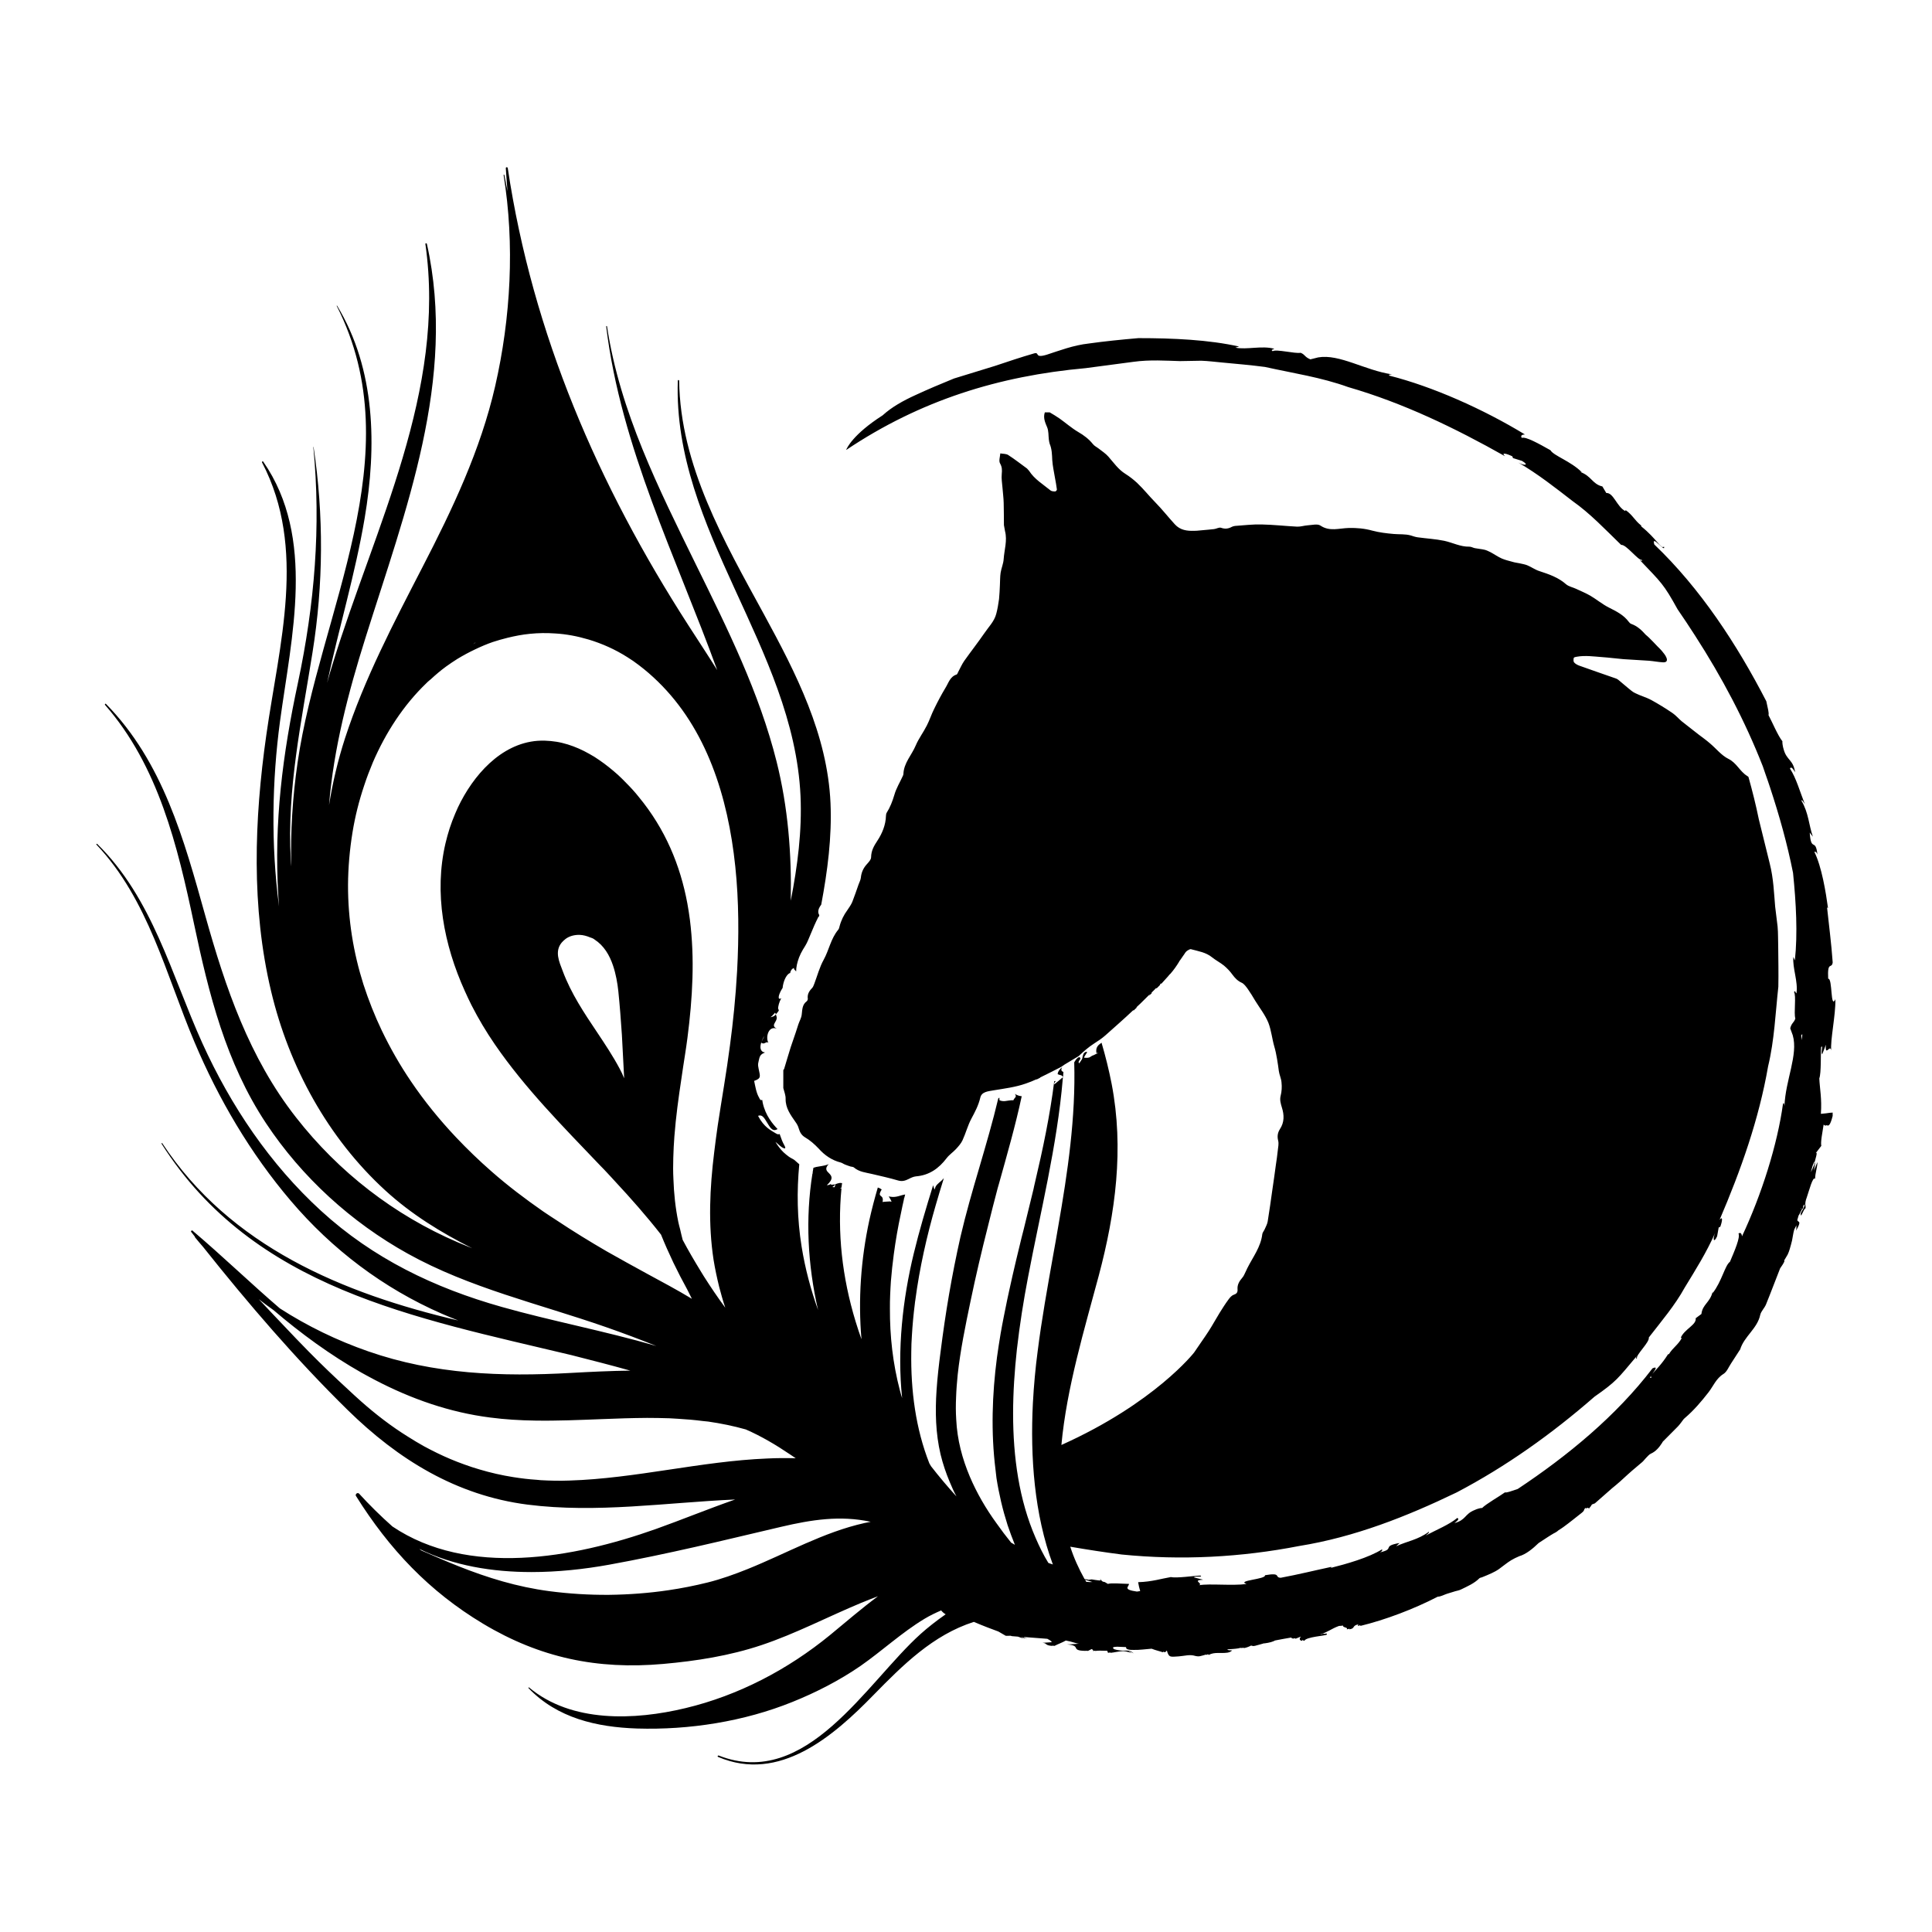 <svg xmlns="http://www.w3.org/2000/svg" version="1.1" xmlns:xlink="http://www.w3.org/1999/xlink" xmlns:svgjs="http://svgjs.com/svgjs" width="720" height="720"><svg version="1.1" id="SvgjsSvg1000" xmlns="http://www.w3.org/2000/svg" xmlns:xlink="http://www.w3.org/1999/xlink" x="0px" y="0px" viewBox="0 0 720 720" style="enable-background:new 0 0 720 720;" xml:space="preserve">
<g>
	<path d="M682.18,414.67c-1.14,0.18-2.27,0.32-3.45,0.41h-0.14c0.41-5.55-0.41-9.32-0.59-13.18c0.77-2.09,0.46-9.27,0.68-11.68
		c0.95-1.05-0.23,2.05,0.41,2.68l1.36-3.55c-0.32,4.86,1.59-0.5,2,2.18c-0.41-3.95,1.68-13.18,1.54-19.14
		c-1.91,4.05-1-7.95-2.68-7.64c-0.36-6.86,1.32-3.45,1.68-6.09c-0.5-7.18-1.41-13.91-2.09-20.41c0,0,0.23-0.14,0.36,0.23
		c-0.82-5.95-2.36-15.55-5.14-21.09c0.41,0.23,0.64-0.36,1.18,1.09c-0.68-6.45-2.36-0.73-2.87-8.18l1.18,1.5
		c-1.55-4.36-1.55-8.86-4.32-13.5c0.36-0.32,0.86,0.73,1.32,1.36c-1.77-4.45-3.23-9.73-5.54-13.23c0.32-0.77,0.95-0.32,1.91,1.36
		c-0.73-4.82-3.14-4.36-4.27-8.55c-0.32-0.95-0.55-2.64-0.46-2.95v-0.05c-1.59-1.86-4.05-7.68-5.18-9.73
		c0.23-0.77-0.23-2.45-0.82-5.18c-10.96-21.23-24.55-42-41.73-58.41c-1.32-4.18,4.36,3.5,3.59,0.77c-1,1.18-2.73-2.95-8.45-7.5
		l-0.05-0.36c-2.45-1.91-3.05-3.77-5.77-5.73l-0.18,0.36c-3.18-1.73-4.36-6.91-7.04-6.73l-1.46-2.45c-3.77-0.86-4-3.86-8.27-5.41
		l0.59,0.09c-4.18-4.14-10.45-6.09-11.68-8.18c-4.27-2.41-9.23-5.18-10.68-4.59c-0.64-0.95,0.32-1.27,1.18-1.27
		c-15.68-9.55-34.59-17.91-50.46-21.91c-0.64-0.55,0.36-0.41,0.91-0.5c-10.14-1.5-19.55-7.68-27.5-6.32l-2.91,0.73
		c-2.23-0.91-1.86-1.73-3.64-2.45c-2.09,0.41-9.09-1.45-10.41-0.59c-1-0.68,0.5-0.59,0.55-0.91c-4.55-1.27-10.18,0.45-14.46-0.41
		l1.41-0.41c-11.32-2.55-24.68-3.14-37.55-3.14c-6.36,0.55-12.64,1.18-18.45,2c-5.82,0.64-11.05,2.68-15.59,4.14
		c-4.95,1.55-2.59-1.09-4.82-0.45c-4.73,1.36-9.64,3-14.64,4.68c-5,1.55-10.14,3.14-15.23,4.68c-4.91,2-9.77,4.05-14.36,6.18
		c-4.59,2.09-8.82,4.45-12.23,7.55c-11.14,7.14-13.36,12.27-13.59,12.91c27.68-18.55,56.96-27.59,89.23-30.5
		c5.41-0.73,11.68-1.55,17.82-2.36c6.18-0.86,12.32-0.41,17.36-0.27l7.95-0.14c2.64,0.09,5.27,0.45,7.91,0.68
		c5.27,0.5,10.59,0.95,15.82,1.64c10.41,2.32,20.95,3.86,31,7.5c20.46,5.91,39.77,15.23,58.46,25.77c-1.68-1.59,0.73-0.95,2.73,0.05
		l0.23,0.64l3.36,1.05c2.82,1.64,0.95,1.91-1.41,0.59c7.46,4.36,13.82,9.41,20.23,14.36c6.64,4.68,12.14,10.55,18.14,16.36
		c1.86-0.27,6.41,5.95,7.68,5.55c0.32,0.77-0.23,0.27-0.73,0.09c8.05,8.45,8.86,8.91,14.05,18.32c2.27,3.27,4.41,6.55,6.55,9.86
		c10.05,15.59,18.59,31.73,25.23,48.68c0.36,1.05,0.73,2.14,1.09,3.18c0.55,1.55,1.09,3.09,1.59,4.64
		c3.45,10.45,6.45,21.09,8.59,31.91c1.14,11.14,1.77,22.59,0.68,32.64l-0.55-1.32c-0.41,4.09,1.82,9.18,1.14,13.55
		c-0.36,0-0.41-1.41-0.91-0.41c0.91,1.14-0.14,7.86,0.5,9.82c-0.55,1.68-1.32,1.45-1.91,3.64l0.95,2.59
		c2.09,7.27-2.73,16.73-3.09,26.32c-0.14-0.5-0.09-1.45-0.55-0.77c-2.09,15.23-7.95,33.77-15.27,49.37c-0.09-0.82-0.5-1.68-1.32-1
		c0.73,1.32-1.36,6.23-3.18,10.5c-1.86,1.32-3.05,7.36-6.45,11.68v-0.5c-1,4.09-3.77,4.64-4.18,8.27l-2.14,1.59
		c0.41,2.45-4.27,4.09-5.55,7.27l0.36,0.14c-1.55,2.73-3.27,3.5-4.77,5.95l-0.36,0.09c-2.36,3.77-4.77,6-5.82,7.27
		c0.95-1.36,2.23-3,0.05-2.05c-13.55,17.73-31.55,32.55-50.23,44.96c-2.5,0.82-4,1.45-4.77,1.27c-1.77,1.32-7,4.27-8.55,5.86
		c0-0.18-1.82,0.23-2.77,0.73c-3.77,1.5-3.09,3.68-7.5,4.86c1.46-1.05,1.82-1.68,1.05-1.91c-3,2.5-7.77,4.41-11.77,6.55
		c0.55-0.5,1.5-1.09,1.18-1.41c-4.09,3.05-8.27,3.55-12.18,5.41l1.27-1.23c-6.91,1.23-1.41,2.18-7.32,3.5
		c1.27-0.68,0.68-0.82,0.86-1.18c-4.91,3.14-13.68,5.59-19.14,6.95c0.27-0.18,0.14-0.36,0.14-0.36c-6,1.27-12.18,2.82-18.82,4.05
		c-2.5-0.09,0.5-2.05-5.86-0.95c0.46,1.55-10.82,1.91-6.87,3.27c-5.36,0.73-13.82-0.23-17.68,0.45c1.59-0.73-2.87-1.82,1.5-2.05
		l-3.45-0.86c0.5-0.68,3.54,0.14,2.45-0.68c-2.27,0.05-8.96,1.05-11,0.55c-3.59,0.59-7.05,1.77-12.23,1.91
		c0.18,1.14,0.45,2.27,0.77,3.32l-1.23,0.18c-5.46-0.77-2.95-1.77-2.95-2.86c-2.91-0.05-6.46-0.41-7.87,0l-1.14-0.68
		c-1.23-0.18-1.18-0.59-1.5-0.95l-0.46-0.23c1.5,1-1.14,0.45-2.91,0.18c-0.41,0.05-0.82,0.09-1.18,0.14
		c-0.18-0.05-0.73-0.18-1.5-0.27c-2.18-3.91-4-7.91-5.32-12.05c6.36,1.09,12.77,2.09,19.18,2.91c22.18,2.23,44.46,1.05,66.18-3.18
		c20.64-3.32,40.05-11,58.64-19.96c18.36-9.64,35.37-21.73,51.37-35.68c8.23-5.77,8.59-6.64,15.64-15c-0.09,0.5-0.5,1.05,0.18,0.68
		c-0.5-1.18,4.82-6.05,4.41-7.73c4.82-6.23,9.73-11.96,13.41-18.64c3.96-6.5,8.05-12.96,11.32-20.36c-1,2.36-0.54,4.05,0.73,1.27
		l0.59-3.27l0.59-0.27c0.73-1.95,1.09-4.27-0.27-2.55c7.95-18.55,14.68-37.55,18.09-57.23c2.36-9.77,2.73-19.77,3.82-29.68
		c0.09-5,0-10-0.05-14.95c-0.09-2.5,0-5-0.23-7.5l-0.91-7.41c-0.41-4.68-0.59-10.5-2.04-16.14c-1.41-5.68-2.82-11.46-4.05-16.41
		c-1.09-5.36-2.41-10.59-3.86-15.77c-0.18-0.14-0.36-0.32-0.55-0.41c-2.68-1.68-3.86-4.82-6.91-6.32c-2.59-1.27-4.55-3.82-6.87-5.77
		c-1.36-1.18-2.82-2.23-4.27-3.32c-2.09-1.64-4.18-3.27-6.27-4.91c-1.18-1-2.18-2.23-3.46-3.09c-2.54-1.73-5.18-3.36-7.91-4.86
		c-1.86-1-3.96-1.55-5.86-2.5c-1.05-0.45-1.91-1.27-2.82-2c-1.23-1-2.45-2.05-3.68-3.09c-0.18-0.09-0.45-0.23-0.63-0.36
		c-4.64-1.59-9.23-3.23-13.87-4.86c-0.68-0.27-1.41-0.64-1.86-1.18c-0.32-0.36-0.27-1.14-0.14-1.68c0.04-0.23,0.73-0.41,1.14-0.45
		c3.14-0.55,6.23-0.09,9.36,0.14c2.68,0.18,5.32,0.55,8,0.77c3.18,0.23,6.36,0.36,9.5,0.59c1.77,0.14,3.5,0.5,5.23,0.59
		c1.32,0.09,1.82-0.59,1.27-1.82c-0.36-0.91-1.09-1.68-1.73-2.5c-0.46-0.55-1-1.05-1.54-1.59c-1.05-1.09-2.09-2.23-3.18-3.27
		c-0.36-0.41-0.86-0.73-1.23-1.09c-1.54-1.73-3.18-3.27-5.41-4.05c-0.36-0.14-0.68-0.45-0.91-0.77c-1.91-2.59-4.63-3.91-7.41-5.32
		c-2.45-1.23-4.59-3.05-6.91-4.41c-1.73-1-3.54-1.73-5.36-2.59c-1.18-0.55-2.64-0.82-3.64-1.64c-2.91-2.59-6.41-3.77-10-4.95
		c-1.59-0.5-3-1.55-4.55-2.18c-0.91-0.36-1.91-0.5-2.87-0.73c-0.86-0.18-1.77-0.27-2.63-0.55c-1.32-0.36-2.68-0.68-3.96-1.23
		c-1.45-0.64-2.77-1.59-4.14-2.32c-0.77-0.36-1.5-0.77-2.32-0.95c-1.18-0.27-2.41-0.36-3.59-0.59c-0.68-0.14-1.32-0.55-2-0.55
		c-3.32,0.09-6.23-1.5-9.36-2.18c-3.27-0.68-6.68-0.86-10-1.32c-0.68-0.09-1.82-0.45-2.5-0.68c-2.05-0.59-4.23-0.36-6.32-0.55
		c-2.68-0.23-5.36-0.55-7.95-1.23c-2.95-0.82-5.86-1.09-8.95-1c-3.46,0.09-7.05,1.41-10.46-0.91c-1.09-0.73-3.14-0.18-4.73-0.09
		c-1.32,0.09-2.64,0.55-3.95,0.5c-4.41-0.23-8.82-0.73-13.23-0.82c-3.27-0.09-6.59,0.32-9.91,0.55c-0.36,0.05-0.77,0.14-1.14,0.32
		c-1.32,0.73-2.59,0.91-4.09,0.36c-0.73-0.23-1.73,0.41-2.59,0.5c-1.41,0.18-2.82,0.27-4.23,0.41c-0.82,0.05-1.68,0.18-2.5,0.23
		c0-0.05,0-0.05,0-0.05c-0.05,0-0.14,0-0.23,0.05h-0.41c-2.73,0.09-5.23-0.23-7.23-2.41c-2.5-2.73-4.77-5.64-7.36-8.27
		c-2.27-2.32-4.32-4.91-6.68-7.14c-1.36-1.27-2.82-2.41-4.41-3.41c-2.64-1.64-4.32-4.14-6.32-6.41c-1-1.14-2.32-2-3.54-2.95
		c-0.73-0.59-1.68-1-2.23-1.73c-1.54-1.91-3.41-3.32-5.55-4.55c-2.45-1.45-4.59-3.36-6.91-5c-1.18-0.82-2.41-1.55-3.64-2.27h-1.82
		c-0.68,2,0.09,3.73,0.86,5.55c0.59,1.36,0.45,3.05,0.64,4.59c0.09,0.55,0.14,1.09,0.32,1.59c0.82,1.95,0.86,4,0.95,6.05
		c0.14,2.18,0.64,4.36,1,6.55c0.27,1.45,0.54,2.91,0.73,4.41c0.05,0.23-0.41,0.73-0.63,0.73c-0.59,0-1.32-0.05-1.73-0.36
		c-2.82-2.32-6-4.18-8-7.32c-0.23-0.23-0.59-0.64-0.77-0.86c-2.32-1.68-4.55-3.45-6.96-5c-0.77-0.55-2-0.45-3-0.64
		c-0.09,1.27-0.64,2.82-0.09,3.73c0.77,1.36,0.77,2.5,0.63,3.95c-0.18,1.68,0.14,3.41,0.27,5.09c0.14,1.91,0.41,3.82,0.45,5.68
		c0.09,2.77,0.05,5.55,0.09,8.27c0.14,0.64,0.32,1.68,0.41,2.27c0.91,3.5-0.27,6.91-0.5,10.32c-0.09,1.73-0.86,3.41-1.14,5.14
		c-0.23,1.5-0.18,3.09-0.27,4.64c-0.09,1.73-0.14,3.45-0.32,5.18c-0.27,1.86-0.55,3.73-1.05,5.55c-0.73,2.82-2.86,4.86-4.45,7.23
		c-2.41,3.5-5.05,6.86-7.5,10.32c-0.87,1.27-1.5,2.73-2.23,4.09c-0.18,0.32-0.32,0.86-0.59,0.95c-2.45,0.77-3,3.14-4.14,4.95
		c-1.5,2.5-2.91,5.14-4.18,7.77c-1.05,2.05-1.73,4.27-2.77,6.27c-1.27,2.55-3.05,4.86-4.14,7.45c-1.5,3.59-4.45,6.5-4.59,10.64
		c0,0.27-0.14,0.55-0.27,0.82c-1.05,2.32-2.41,4.5-3.09,6.91c-0.73,2.45-1.59,4.68-2.91,6.77c-0.18,0.32-0.18,0.68-0.23,1.05
		c-0.09,3.41-1.41,6.59-3.18,9.27c-1.32,2-2.32,3.73-2.36,6.18c0,0.95-1,1.95-1.73,2.77c-1.23,1.41-1.91,3-2.09,4.86
		c-0.09,0.86-0.55,1.68-0.86,2.55c-0.73,2.14-1.5,4.32-2.32,6.45c-0.36,0.91-1.23,2.23-1.82,3.05c-1.36,1.86-2.36,3.86-2.95,6.14
		c-0.09,0.45-0.23,0.91-0.5,1.23c-2.73,3.27-3.41,7.55-5.41,11.18c-1.54,2.77-2.36,5.95-3.5,8.96c-0.23,0.59-0.46,1.27-0.91,1.68
		c-1.09,1.14-1.73,2.32-1.5,3.91c0,0.32-0.18,0.77-0.45,0.95c-1.68,1.27-1.59,3.14-1.82,4.95c-0.14,1.23-0.82,2.36-1.23,3.55
		c-0.36,1.05-0.68,2.09-1,3.09c-0.64,1.82-1.27,3.64-1.86,5.45c-0.86,2.73-1.64,5.41-2.45,8.09c-0.05,0.18-0.18,0.32-0.32,0.45v6.73
		c0.32,1.32,0.91,2.68,0.86,4c-0.05,3.5,1.86,6,3.68,8.64c0.55,0.73,1,1.59,1.23,2.45c0.41,1.36,1,2.45,2.27,3.23
		c1.95,1.14,3.59,2.59,5.18,4.27c2.14,2.41,4.87,4.32,8.14,5.14c0.59,0.14,1.05,0.55,1.64,0.77c0.64,0.27,1.37,0.5,2.05,0.73
		c0.46,0.14,1,0.09,1.27,0.36c1.95,1.68,4.36,1.86,6.68,2.41c3.27,0.77,6.59,1.5,9.82,2.45c1.45,0.41,2.59,0.09,3.86-0.55
		c0.86-0.45,1.82-0.91,2.77-1c4.95-0.41,8.5-2.95,11.41-6.77c0.95-1.27,2.41-2.23,3.5-3.41c0.91-1,1.86-2.05,2.41-3.23
		c1.23-2.64,1.96-5.55,3.32-8.09s2.64-4.95,3.32-7.82c0.5-2.23,2.86-2.36,4.91-2.73c4.09-0.68,8.23-1.18,12.09-2.55
		c1.37-0.45,2.64-1,3.96-1.59c0,0,0,0.05,0.05,0.09c0.41-0.18,0.86-0.41,1.27-0.64c0,0,0-0.05,0-0.09c2.5-1.18,4.95-2.5,7.41-3.73
		c0.64-0.27,1.18-0.77,1.77-1.14c1.68-1.05,3.41-2,5.09-3.05c0.04,0,0.09-0.05,0.14-0.09c1.82-1.73,3.68-3.36,5.82-4.73
		c1.45-0.91,2.86-1.86,4.14-3c3.46-3.09,6.96-6.14,10.32-9.32l0.23,0.05c0.32-0.36,0.68-0.68,1.05-1v-0.23
		c0.45-0.45,0.95-0.86,1.41-1.32c1.18-1.18,2.36-2.36,3.59-3.55c-0.14,0.23-0.27,0.45-0.41,0.68c0.36-0.36,0.73-0.73,1.14-1.09
		c-0.04-0.05-0.14-0.05-0.23-0.05c0.59-0.59,1.23-1.18,1.82-1.82c0.05,0.09,0.05,0.14,0.14,0.18c0.41-0.41,0.82-0.82,1.23-1.23
		l0.18-0.45c0.09-0.05,0.14-0.14,0.23-0.23l0.04,0.27c0.86-0.95,1.73-1.91,2.59-2.86c0.32-0.41,0.59-0.77,0.91-1
		c1.23-1.41,2.32-2.95,3.27-4.55c0.04-0.14,0.04-0.27,0.09-0.36c0.04,0.05,0.04,0.09,0.04,0.18c0.09-0.14,0.18-0.23,0.23-0.36
		c0.23-0.36,0.5-0.68,0.73-1.05c0.23-0.32,0.41-0.64,0.64-0.91c0.27-0.36,0.45-0.77,0.77-1.09c0.27-0.32,0.77-0.64,1.18-0.82
		c0.09-0.05,0.14-0.09,0.18-0.09c0.14-0.05,0.28-0.09,0.41-0.09c0.04,0,0.14,0,0.18,0.05c2.68,0.73,5.5,1.14,7.77,3
		c1.41,1.14,3.05,1.95,4.45,3.09c1.18,1,2.27,2.14,3.14,3.36c0.95,1.27,1.91,2.32,3.41,3c0.95,0.41,1.68,1.5,2.32,2.36
		c1,1.41,1.86,2.86,2.73,4.32c1.68,2.73,3.77,5.36,4.96,8.32c1.09,2.86,1.36,6,2.23,8.96c0.73,2.41,1.32,6.45,1.64,8.95
		c0.18,1.41,0.91,2.82,1,4.27c0.18,1.64,0.09,3.36-0.32,4.95c-0.41,1.59,0.04,2.95,0.45,4.36c0.91,2.82,0.95,5.55-0.73,8.09
		c-0.86,1.36-1.05,2.73-0.64,4.32c0.27,1.09,0,2.36-0.14,3.55c-0.18,1.82-0.46,3.68-0.73,5.5c-0.41,3.14-0.86,6.23-1.32,9.36
		c-0.55,3.91-1.09,7.82-1.73,11.73c-0.18,1-0.73,1.95-1.14,2.91c-0.27,0.59-0.77,1.14-0.86,1.73c-0.55,4.82-3.5,8.55-5.55,12.64
		c-0.23,0.45-0.41,0.91-0.64,1.36c-0.41,0.77-0.68,1.64-1.27,2.27c-1.09,1.27-1.91,2.59-1.77,4.32c0.09,1.18-0.36,1.68-1.45,2.05
		c-0.77,0.27-1.41,1.05-1.91,1.73c-1.18,1.59-2.27,3.32-3.32,5c-1.41,2.27-2.64,4.59-4.09,6.82c-1.73,2.68-3.64,5.27-5.41,7.95
		c0,0-14.64,18.82-49.46,34.46c1.96-21.36,8.68-43.46,13.91-63.05c6.27-23.55,9.46-47.37,4.82-71.5c-1-5.14-2.27-10.27-3.77-15.36
		c-1.18,0.86-2.27,1.59-1.91,3.86l0.73-0.05c-0.5,0.23-1.09,0.45-1.64,0.73c0.23-0.09,0.46-0.14,0.73-0.23l-1.32,0.5
		c-0.45,0.23-0.68,0.41-0.95,0.59c-0.41,0.18-0.86,0.32-2.18,0.18c0.23-0.77,0.95-1.45,1.18-2.18c-1-0.09-1.41,0.68-1.64,1.59
		c-0.18,0.5,0,0.82-0.55,1.55c-0.36,0.55-0.5,0.86-0.86,1.14c-0.32-0.59,0-0.91,0.23-1.18c0.18-0.27,0.68-0.86-0.18-1.14
		c-0.91,0.36-1.32,1.18-1.82,1.95c0.59,20.41-2.41,40.91-6,61.37c-0.59,3.45-1.18,6.91-1.82,10.36
		c-2.14,12.05-4.32,24.09-5.82,36.05c-0.82,6.14-1.41,12.64-1.77,19.27c-1,19.96,0.5,41.41,7.45,60.09
		c-0.32-0.14-0.63-0.23-0.95-0.32c-0.23-0.09-0.5-0.18-0.73-0.27c-1.82-2.95-3.36-6.09-4.73-9.27c-6.18-14.14-8.41-30.14-8.41-46.41
		c0-7.95,0.55-15.96,1.41-23.86c1.05-9.23,2.5-18.32,4.14-26.86c4.55-24,10.86-49.05,12.96-73.96c0-0.23,0.05-0.41,0.05-0.64
		l-3.09,2.59c-0.41,0.23-0.04-0.82,0.46-1.14c-0.23-0.05-0.36,0-0.59,0c-1.59,12.73-4.27,25.46-7.27,38.14
		c-0.18,0.68-0.32,1.41-0.46,2.09c-1.23,5.05-2.45,10.05-3.68,15.09c-0.54,2.05-1.05,4.09-1.54,6.18c-0.41,1.68-0.82,3.41-1.23,5.09
		c-0.95,3.95-1.82,7.86-2.68,11.77c-0.23,1.05-0.45,2.09-0.68,3.14c-0.86,4.23-1.73,8.41-2.45,12.59c-0.5,2.95-0.95,5.91-1.36,8.86
		c-1.82,13.82-2.27,28-0.55,41.82c0.14,1.05,0.23,2.09,0.36,3.14c0.46,3,1.05,5.91,1.73,8.86c0.68,2.91,1.5,5.82,2.41,8.68
		c0.82,2.41,1.73,4.91,2.73,7.36c-0.46-0.27-0.91-0.55-1.41-0.82c-1.91-2.36-3.73-4.77-5.46-7.23c-3.96-5.45-7.32-11.23-9.91-17.32
		c-2.82-6.68-4.73-13.73-5.09-21.36c-0.18-2.73-0.18-5.5-0.05-8.27c0.09-2.77,0.32-5.55,0.59-8.32c1-9.23,2.91-18.46,4.77-27.36
		c1.96-9.45,4.18-18.86,6.55-28.18c1.18-4.68,2.32-9.36,3.59-14.05c0.14-0.5,0.32-1.05,0.46-1.59c3.05-10.95,6.18-21.77,8.5-32.68
		c-0.82-0.05-1.68-0.32-2.55-0.86c0.91,1.23-0.18,1.32-0.55,2.36c-0.95-0.05-2.14,0.18-3.14,0.32c-0.68,0.05-1.32,0-2.05-0.32
		c0-0.32-0.04-0.64-0.04-1c-0.14,0.14-0.23,0.23-0.41,0.32c-2.05,8.68-4.59,17.27-7.09,25.86c-2.54,8.59-5,17.14-7,25.73
		c-1.59,7.09-3,14.18-4.23,21.32c-1.23,7.14-2.27,14.32-3.18,21.5c-0.63,4.77-1.18,9.59-1.5,14.36c-0.54,8-0.36,16,1.5,23.91
		c0.87,3.55,2,6.91,3.36,10.14c0.77,1.86,1.59,3.73,2.55,5.5c-3.32-3.64-6.45-7.36-9.46-11.23c-0.23-0.36-0.46-0.73-0.64-1.09
		c-5.09-12.96-6.95-27.09-6.73-41.46c0-2.05,0.09-4.14,0.23-6.18c0.23-3.91,0.59-7.82,1.09-11.77c0.05-0.45,0.09-0.91,0.18-1.36
		c1.59-12.09,4.32-24.09,7.59-35.37c0.95-3.36,2-6.73,3.05-10.14c-0.27,0.32-0.54,0.59-0.86,0.91c-1.14,1-2.41,1.82-2.5,3.32
		c-0.27-0.23-0.46-0.91-0.64-1.59c-2.64,8.5-5.18,17-7.23,25.5c-4.09,16.86-6.23,35.77-4.32,53.82c-0.14-0.45-0.27-0.91-0.41-1.32
		c-0.14-0.5-0.27-1-0.41-1.5c-2.68-10.18-3.77-20.36-3.73-30.55c0-1.68,0-3.36,0.09-5.09c0.05-1.68,0.18-3.36,0.27-5.05
		c0.27-3.41,0.64-6.77,1.09-10.14c0.68-5.09,1.55-10.14,2.64-15.14c0.36-1.86,0.77-3.68,1.18-5.5c-0.05,0-0.14,0.05-0.18,0.05
		c0.09-0.05,0.14-0.14,0.23-0.23c0.14-0.45,0.23-0.95,0.36-1.41c-1.64,0.23-3.27,1.18-5.32,0.86c-0.23-0.05-0.55-0.09-0.82-0.14
		l0.68,1.09c0.14,0.41,0.27,0.55,0.41,0.82c-0.18,0-0.36,0.09-0.55-0.05c-1.05,0.09-2.36,0.09-2.82,0.23
		c0.68-3.18-2.36-1.32-0.32-4.68c-0.5-0.36-0.95-0.59-1.45-0.73c-1.18,4-2.23,8.05-3.14,12.09c-3.18,14.64-4.23,29.77-2.95,44.46
		c-0.77-2.18-1.5-4.36-2.18-6.59c-5.05-16.59-6.86-33.18-5.27-49.68l-0.55,0.14c0.18-0.18,0.36-0.27,0.55-0.41
		c0.04-0.55,0.18-1.09,0.23-1.64c-0.86-0.18-1.23,0-1.77,0.14c-0.23,0.09-0.5,0.18-0.73,0.27l-0.27,1.09h-0.36
		c-0.18,0-0.32,0-0.5-0.05c0.63-0.36,0.91-0.73,1-1.05c-0.23,0.09-0.45,0.14-0.73,0.14c-0.18,0.05-0.36,0.05-0.55,0.05l-0.32-0.05
		c0.05-0.09,0.14-0.23,0.18-0.32c-0.5,0.36-1.09,0.55-1.64,0.55c2.73-2.5,1.68-3.55,0.82-4.45c-0.91-0.86-1.73-1.73-0.09-3.45
		c-0.59,0.41-2.09,0.68-3.55,0.91c-0.77,0.09-1.54,0.27-2.18,0.5c-0.09,0.64-0.23,1.27-0.32,1.91h0.14
		c-0.04,0.14-0.09,0.18-0.18,0.23c-2.68,16.73-1.77,34.09,2.09,50.87c-2.73-7.64-4.82-15.5-6.13-23.64
		c-1.68-10.45-1.82-20.64-0.87-30.68c-0.41-0.36-0.82-0.73-1.14-1c-0.45-0.45-0.86-0.77-1.32-1c-0.14-0.09,0.04,0.05-0.36-0.18
		c-0.36-0.18-0.68-0.41-1.05-0.64c-0.68-0.5-1.37-1.05-2-1.64c-1.27-1.23-2.27-2.64-3-3.86c0.45,0.27,1.54,1.45,2.5,2.05
		c1,0.55,1.55,0.59,0.82-0.77c-0.73-1.32-1.14-2.41-1.45-3.36l-0.23-0.64l-0.04-0.18l-0.05-0.05c0,0-0.04,0.05-0.09,0.05
		c-0.27-0.05-0.41,0.32-1.45-0.36c-1.68-1.05-4.27-2.18-6.5-6.45c1.82-0.77,2.64,1.45,3.73,3.09c1,1.68,1.95,2.86,3.54,1.82
		c-1.73-1.82-4.5-4.95-5.55-9.86l-0.14-0.86l-0.04-0.14l-0.45,0.09c-0.05,0-0.09-0.05-0.14-0.09c-0.14-0.18-0.27-0.14-0.5-0.73
		c-1.14-1.86-1.5-4.45-1.91-6.36c2.86-1,2.18-1.77,1.64-4.68c-0.14-0.64-0.23-1.23-0.14-1.86c0.14-0.64,0.27-1.36,0.46-2.05
		c0.27-0.95,0.82-1.5,2.09-2c-1.86-0.23-1.96-2-1.41-3.68h-0.05l0.14-0.27c0.27-0.77,0.63-1.59,1.09-2.18l-1.09,2.18l-0.09,0.27
		c1.18,1,1.82-0.73,2.68,0.09c-1.14-2-0.04-6.55,3.14-5.27c-1.5-0.73-1.18-1.5-0.68-2.36c0.23-0.41,0.5-0.82,0.59-1.32
		c0.14-0.45,0-0.82-0.27-1.68c-0.63,0.86-1.09,0.82-2,1.09l0.73-0.64c0.23-0.18,0.68-0.82,0.95-1.05c0.18,0.18,0.23,0.36,0.32,0.59
		c1.27-1.45,1.14-1.41,1-1.77c-0.09-0.18-0.18-0.27-0.18-0.55c0.09-0.77,0.32-2.09,1.18-3.68c-1.32,0.86-1.32-0.86,0.32-3.55
		c0.04-0.09,0.14-0.18,0.18-0.23c0.23-2.36,1.23-4.73,2.5-5.5c0.14-0.05,0.23-0.09,0.32-0.09c0.09-0.77,0.55-1.59,1.46-1.91
		c-0.23,0.55,0.41,0.77,0.77,1.32c0-1.59,0.36-3.27,1.09-5.23c0.36-0.95,0.86-1.95,1.45-2.95c0.5-0.86,0.59-0.86,0.95-1.55
		c1.23-2,2.41-5.95,4.86-10.73l-0.09-0.14c0.09,0.09,0.18,0.14,0.27,0.23c0.05-0.18,0.09-0.41,0.09-0.59
		c-0.09-0.23-0.23-0.5-0.32-0.77c-0.14-0.68-0.04-1.55,0.64-2.59c0.14-0.18,0.27-0.36,0.41-0.59c2.36-12.55,4-25.18,3.46-37.82
		c-1.14-25.59-12.82-48.37-24.82-70.41c-14.77-27.09-31.18-55.37-31.59-87.05c-0.05-0.32-0.46-0.32-0.5,0
		c-1.86,55.82,43.14,99.5,45.73,154.73c0.59,13.05-1.09,26.09-3.64,39.09c0.36-17.41-1-34.77-5.27-51.82
		c-6.45-25.73-18.27-49.5-29.91-73.14c-13.96-28.5-28.5-57.32-33.28-89.05c0-0.23-0.36-0.23-0.32,0
		c5.54,45.23,26,85.78,41.37,128.05c-3.5-5.59-7.14-11.09-10.68-16.59c-33.68-52.27-58.09-108.6-67.37-170.46
		c-0.04-0.45-0.73-0.45-0.73,0c0.18,2.91,0.41,5.77,0.63,8.64c-0.41-2.05-0.77-4.09-1.18-6.14c-0.04-0.14-0.32-0.09-0.27,0.09
		c4.18,25.82,2.68,53.18-3.14,78.64c-5.46,23.86-15.95,45.91-27.14,67.55c-10.68,20.73-21.59,41.46-28.82,63.68
		c-2.64,8.14-4.59,16.46-5.96,24.91c1.73-21.18,7.18-41.96,13.55-62.23c14.86-47.37,34.18-96.64,22.91-146.96
		c-0.09-0.27-0.59-0.23-0.55,0.09c7.82,54.77-18.82,105.32-34.45,156.14c-0.77,2.45-1.5,4.95-2.18,7.45
		c4.41-20.55,10.5-40.68,14-61.41c4.5-26.68,4.14-55.41-10.27-79.18c-0.05-0.09-0.18,0-0.14,0.09
		c28.32,55.59-6.5,114.28-14.59,170.19c-1.86,12.82-2.68,25.77-2.36,38.68c-0.09-0.86-0.14-1.73-0.18-2.55
		c-1.46-26.32,4-51.32,8.09-77.09c4.09-25.5,4.23-51.18,0.41-76.68c-0.04-0.05-0.09-0.05-0.09,0c2.91,29.68,0.46,58.73-5.73,87.87
		c-5.73,26.73-8.96,51.96-7.32,79.37c0.09,1.32,0.18,2.68,0.27,4c-3.05-23.23-2.59-47,0.36-68.96c4.27-31.59,13.41-68.41-6.23-96.78
		c-0.18-0.32-0.59-0.05-0.46,0.27c16.77,32.09,6.36,67.87,1.59,101.59c-4.5,31.55-5.64,64.23,1.77,95.41
		c6.68,28.14,21.14,54.68,42.55,74.28c9.77,8.95,20.82,15.73,32.45,21.59c-1.82-0.73-3.59-1.45-5.41-2.23
		c-23.73-10.18-44.37-26.18-60.28-46.55c-17.45-22.27-26.27-48.23-33.82-75.18c-7.95-28.41-15.77-57.27-37-78.91
		c-0.23-0.27-0.55,0.14-0.36,0.36c19.91,22.73,27.05,52.68,33.14,81.5c5.54,26.23,11.86,51.77,26.86,74.41
		c13.32,20.09,31.77,36.91,52.82,48.59c23.05,12.82,49.09,18.73,73.82,27.36c6.27,2.18,12.54,4.55,18.82,7.05
		c-19.45-5.64-39.64-9.45-57.59-14.55c-25.14-7.09-47.96-18.05-67.37-35.82c-19.05-17.41-33.64-39.09-44.27-62.55
		c-11.59-25.64-18.5-53.87-39.14-74.18c-0.18-0.18-0.46,0.09-0.27,0.27c19.32,20.46,25.82,48.32,36.5,73.55
		c9,21.32,20.86,41.5,35.87,59.14c15.45,18.18,34.5,32.59,56.37,42.14c2,0.86,4.04,1.73,6.09,2.5
		c-43.05-10.09-85.05-27.64-110.32-66.05c-0.09-0.18-0.36,0-0.27,0.18c34.37,54.05,94.23,64.78,152.78,78.78
		c7.32,1.86,14.64,3.73,21.91,5.77c-7.36,0.09-14.77,0.45-22.14,0.86c-25.86,1.45-50.87,0.55-75.55-8.05
		c-11.64-4.05-22.68-9.41-32.91-16c-10.91-9.36-21.23-19.36-32.27-28.73c-0.09-0.09-0.18-0.14-0.23-0.23
		c-0.27-0.27-0.82,0.14-0.55,0.45c0.45,0.59,0.95,1.23,1.41,1.82c-0.05,0.09-0.05,0.18,0.04,0.23c0.95,1.18,1.96,2.36,2.95,3.5
		c16.82,21.14,34.68,41.96,53.91,60.82c18.82,18.46,40.5,31.86,67.05,35.27c25.82,3.27,51.55-0.77,77.36-1.91
		c-10.27,3.59-20.23,7.68-29.55,11c-30.86,10.96-70.05,17.96-98.18-0.95c-4.41-3.91-8.55-8-12.41-12.23
		c-0.46-0.45-1.14-0.09-1.23,0.41c-0.05,0.09-0.09,0.18,0,0.27c0,0,0,0,0,0.05c0.04,0.05,0.04,0.14,0.09,0.18
		c12.36,19.73,27.23,35.5,47.32,47.55c21.23,12.73,42.59,17.18,67.14,15c12.37-1.09,24.77-3.05,36.59-7
		c12.77-4.27,24.77-10.59,37.23-15.77c2.04-0.82,4.14-1.68,6.23-2.45c-6.14,4.55-12,9.64-17.87,14.46
		c-15.73,12.86-34.09,22.5-53.87,27.23c-18.91,4.55-42.46,5.55-58.27-7.68c-0.14-0.14-0.36,0.05-0.23,0.23
		c10.73,11.18,25.41,14.55,40.46,15.05c19.41,0.59,39.82-2.59,57.91-9.91c8.82-3.55,17.5-8,25.36-13.41
		c8.09-5.64,15.36-12.45,23.82-17.55c2.04-1.23,4.14-2.23,6.23-3.14c0.41,0.5,0.91,1,1.68,1.45c-3.59,2.5-6.73,5-9.23,7.23
		c-20.23,18.14-42.64,58.23-75.32,45.41c-0.32-0.14-0.63,0.36-0.27,0.5c22.87,9.77,43-7.73,57.96-23.09
		c10.91-11.14,22.14-22.36,37.37-27.23c3.64,1.55,6.77,2.73,9.14,3.59c1.18,0.68,2.14,1.23,2.73,1.59c0.55,0.05,0.95,0,1.23,0h0.64
		c0.27,0.09,0.45,0.14,0.45,0.14l2.23,0.18c0.77,0.32,1.73,0.59,2.59,0.77c-0.77-0.27-1.18-0.5-1.41-0.68
		c0.68,0.27,1.54,0.5,2.32,0.68c-0.73-0.23-1.09-0.45-1.36-0.64l8.82,0.68c1.27,0.64,1.86,1.18,1.54,1.27l-3.32,0.23
		c0.14,0.05,0.23,0.05,0.32,0.05h0.04c1.27,0.14,0.55,0.91,3.18,1.09c0.04-0.05,0.14-0.09,0.18-0.09c0.23,0.05,0.41,0.05,0.73,0.09
		c1-0.55,3-1.27,4.23-2c2.36,0.41,4,1.18,4.91,1.18c-1.5,0.09-3.05,0.27-4.5,0.27c5.77,0.45,0.91,2.32,6.96,2.41l0.09-0.05
		c0.28,0.05,0.46,0.05,0.82,0.05l1.32-0.68c0.5,0.23,0.77,0.5,0.46,0.73c0.27-0.05,0.59-0.09,0.95-0.14c0,0.05-0.04,0.09-0.14,0.14
		c0.45-0.09,1.05-0.14,1.73-0.14c0.86,0,1.64,0.05,2.27,0.05h0.54l0.32,0.77c0.27-0.05,0.59-0.09,0.86-0.14l0.05,0.14
		c1.41-0.14,3-0.55,4.68-0.64c1.05,0.05,2.09,0.27,3.09,0.86c-0.46-0.36-0.82-0.59-1.18-0.73c0.73,0.09,1.41,0.32,2.09,0.73
		c-1.36-1.18-2.18-1.05-3.45-1.05h-0.55c-0.82,0-1.82-0.09-3.23-0.5c-1.14-0.73-0.27-0.91,1.05-0.95c1.36,0.05,2.91,0.14,3.32,0.14
		c-0.18,0.86,1.09,1.09,2.82,1.05c1.91,0.09,4.73-0.32,6.68-0.45c1.64,0.64,3.14,0.95,4.14,1.32l0.23-0.18
		c0.23,0.05,0.5,0.14,0.68,0.18l0.64-0.64c0.77,2.82,1.46,2.32,4.41,2.18c2.09-0.14,4.09-0.82,6.14-0.18
		c0.5,0.14,1.32,0.23,1.86,0.09c0.73-0.18,1.46-0.36,2.18-0.59c0.05,0.05,0.05,0.09,0.14,0.14c0.18-0.14,0.41-0.18,0.64-0.27
		c0.04,0.09,0.09,0.18,0.23,0.27c1.05-0.59,2.23-0.73,3.41-0.73h1.32c1.59,0,3.09,0,4-0.95c-1.45-0.05-1.82-0.18-1.73-0.41
		c1.36-0.09,2.68-0.14,4.04-0.36c0.23-0.05,0.5-0.14,0.73-0.18c0.18,0,0.36,0,0.64,0.05c0.09-0.05,0.14-0.05,0.23-0.09
		c0.18,0.05,0.41,0.05,0.68,0.09c0.87-0.18,1.82-0.55,2.45-0.91c0.14,0.05,0.27,0.05,0.41,0.09c0.32,0.14,0.73,0.09,1.09,0
		c1.14-0.27,2.27-0.64,3.41-0.95c0,0,0,0.05,0.05,0.05c2.04-0.27,3.23-0.64,4-1.09c2-0.41,4-0.73,6-1.09
		c0.09,0.18,0.32,0.32,0.82,0.41l0.36-0.18c0.14,0.09,0.32,0.14,0.55,0.18l1.86-0.77c-0.45,0.64-0.73,1.36,0.41,1.59
		c0.04-0.14,0.18-0.23,0.32-0.32c0.09,0.14,0.27,0.23,0.59,0.32c0.59-1.5,7.82-1.86,8.36-2.32c0.18-0.55-0.32-0.45-0.91-0.23
		c-0.05-0.32-0.77-0.05-1.41,0.18c0-0.05,0-0.05,0-0.09c2.68-0.77,4-2.05,6.86-3.09c0.5-0.05,1.05-0.05,1.55-0.14
		c-0.36,0.77,2.14,0.64,1.32,1.41c0.5-0.05,0.82-0.18,1.05-0.27c0,0.09-0.05,0.18-0.14,0.27c2.45-0.32,0.91-1.32,3.41-1.86
		l-0.18,0.59c0.32-0.09,0.68-0.18,1-0.27l-0.09,0.27c9.36-2.27,19.91-6.27,28.91-10.91c1.09,0,2.32-0.73,3.46-1.09
		c1.05-0.32,2.05-0.64,3.09-0.95c0.68-0.18,1.46-0.32,2.09-0.64c2.41-1.18,4.91-2.23,6.87-4.18c0.23-0.23,0.64-0.23,0.95-0.36
		c1.18-0.5,2.41-0.95,3.54-1.5c0.96-0.45,1.91-0.95,2.77-1.55c1.54-1.09,3-2.36,4.59-3.32c0.91-0.55,1.86-1,2.82-1.41l0.09-0.05
		c2.68-0.77,5.14-2.86,7.32-4.95c1.14-0.77,2.27-1.5,3.41-2.23c0.73-0.45,1.41-0.91,2.14-1.32c0.86-0.41,1.45-0.82,1.82-1.18
		c0.64-0.41,1.23-0.77,1.86-1.23c2.32-1.68,4.59-3.55,6.86-5.32c0.27-0.23,0.59-0.5,0.73-0.77c0.09-0.36,0.27-0.64,0.46-0.91
		c0.09-0.05,0.18-0.09,0.27-0.09c0.09,0.05,0.23,0.09,0.27,0.23c0.09-0.09,0.18-0.23,0.27-0.32c0.27,0,0.55,0.09,0.64,0.32
		c0.5-0.59,0.95-1.18,1.09-1.5l0.04-0.05c0.36-0.14,0.73-0.27,1.09-0.41c2.14-1.86,4.23-3.73,6.36-5.59
		c2.04-1.64,4.09-3.45,5.91-5.18c0.55-0.45,1.05-0.95,1.59-1.41c1.27-1.09,2.59-2.18,3.86-3.27c0.5-0.45,0.86-1,1.32-1.45
		c0.59-0.55,1.09-1.27,1.77-1.59c1.95-0.86,3.18-2.41,4.27-4.09c0.09-0.14,0.14-0.32,0.23-0.41c1.86-1.91,3.77-3.77,5.64-5.68
		c0.46-0.45,0.87-1.05,1.27-1.55c0.46-0.55,0.77-1.18,1.32-1.59c3.32-2.82,6.14-6.14,8.82-9.59c1.77-2.27,2.82-5.14,5.55-6.82
		c1.27-0.77,1.95-2.59,2.86-3.95c1.09-1.68,2.18-3.36,3.27-5.05c0-0.05,0.09-0.05,0.09-0.09c1.46-4.91,6.41-7.77,7.5-12.95
		c0.32-1.36,1.59-2.5,2.14-3.86c1.82-4.45,3.5-9,5.27-13.46c0.59-0.86,1.18-1.68,1.59-2.59c-0.05-0.09-0.05-0.27-0.05-0.41
		c0.41-0.73,0.86-1.41,1.27-2.14c0.32-0.64,0.55-1.36,0.77-2.05c0.32-1.05,0.59-2.09,0.86-3.18c0.27-1.27,0.41-2.64,0.77-3.91
		c0.04-0.14,0.09-0.23,0.14-0.36c0.32-0.59,0.55-1.05,0.68-1.41c0.05,0.55,0.09,1.05-0.09,2c2.27-3.95,0.77-2.95,0.45-3.91
		c0.18-0.59,0.32-1.18,0.5-1.77c0.36-0.23,1.23-2.73,1.64-2.59c0.09-0.27,0.09-0.59,0.05-0.91c0.18-0.18,0.36-0.41,0.59-0.68
		c-0.14,1.64-1.32,2.55-1.5,3.5c-0.09,2.32,1.18-2.05,1.77-1.91c0.28-0.82-0.54-1.5,0.5-4.14c0.82-2.32,2.23-7.95,3.09-6.91
		c0.05-2.23,0.91-4.55,0.87-6.23c-0.36,0.86-0.87,2.05-1.32,3.14c0.23-1.18,0.45-2.23,0.41-3.14c-0.09,0.23-0.18,0.5-0.32,0.77
		c0.36-1.64,1.54-4.95,0.59-4.09l2.09-2.73c-0.32-1.45,0.41-4.91,0.86-7.91c0.36,0.27,0.73,0.55,1.14,0.18
		c0.64,0.41,1.27,0.36,2.23-3.41v-1.27c-0.32,0.05-0.64,0.05-0.91,0.09V414.67z M445.67,198.21c0-0.05,0-0.05,0.05-0.09
		c0,0,0,0,0.05,0C445.71,198.16,445.71,198.21,445.67,198.21z M177.02,239.53c0.09,0,0.18,0,0.27-0.05c-0.32,0.18-0.68,0.36-1,0.55
		C176.52,239.84,176.79,239.71,177.02,239.53z M241.21,474.72c-5.09-2.77-10.18-5.59-15.23-8.45c-6.18-3.59-12.32-7.36-18.27-11.32
		c-1.77-1.14-3.5-2.27-5.23-3.45c-6.68-4.64-13.18-9.55-19.32-14.95c-4.63-4.05-9-8.27-13.14-12.64
		c-6.23-6.59-11.91-13.59-16.86-20.91c-4.14-6.09-7.73-12.41-10.86-18.91c-2.68-5.59-4.95-11.36-6.87-17.27
		c-3.73-11.77-5.77-24.18-5.73-37.05c0.04-6.41,0.59-12.96,1.68-19.64c0.95-5.82,2.41-11.68,4.36-17.46
		c0.95-2.91,2.05-5.77,3.23-8.59c4.77-11.05,11.41-21.32,20-29.55c0.09-0.09,0.23-0.27,0.36-0.36c0.36-0.36,0.77-0.64,1.18-1
		c1.82-1.68,3.73-3.32,5.73-4.77c1.36-1,2.77-1.91,4.18-2.82c2.18-1.32,4.36-2.5,6.59-3.55c2.18-1.05,4.41-2,6.64-2.77
		c1.77-0.59,3.59-1.09,5.41-1.55c2.77-0.68,5.59-1.23,8.41-1.5c3.14-0.32,6.23-0.36,9.36-0.14c4.23,0.23,8.41,1.05,12.54,2.27
		c4.96,1.5,9.82,3.64,14.46,6.59c1.41,0.86,2.77,1.82,4.14,2.86c2.59,1.95,5,4.05,7.23,6.23c18.04,17.59,26.09,42.73,28.82,68.91
		c1.36,12.95,1.36,26.18,0.68,38.87c-0.54,9.73-1.5,19.14-2.68,27.91c-1.27,9.86-3.05,19.82-4.55,29.77
		c-0.45,3.32-0.95,6.68-1.32,10c-1.64,13.32-2.27,26.64-0.23,40c0.54,3.36,1.27,6.73,2.09,10.09c0.68,2.59,1.41,5.23,2.27,7.77
		c-2.82-3.82-5.46-7.73-8-11.73c-0.36-0.64-0.77-1.27-1.14-1.86c-2.36-3.86-4.64-7.73-6.73-11.68c-0.36-1.32-0.64-2.64-0.95-3.95
		c-0.23-0.91-0.5-1.77-0.68-2.73c-1.09-5.32-1.64-10.64-1.82-15.95c-0.14-2.64-0.14-5.32-0.05-8c0.05-2.64,0.23-5.32,0.41-7.95
		c0.55-7.23,1.55-14.46,2.64-21.68c0.41-2.91,0.87-5.82,1.32-8.73c0.32-2.09,0.64-4.18,0.91-6.32c0.95-7.36,1.64-14.77,1.86-22.14
		c0.23-7.36-0.05-14.68-0.95-21.86c-0.27-2.05-0.59-4.09-0.95-6.09c-2.64-14.18-8.18-27.68-18.18-39.77
		c-1.37-1.73-2.91-3.41-4.55-5.05c-1-1.05-2.05-2.09-3.14-3.09c-2.18-1.95-4.5-3.82-6.95-5.5c-1.18-0.82-2.45-1.64-3.73-2.32
		c-2.55-1.45-5.23-2.64-8-3.5c-1.36-0.41-2.77-0.77-4.18-1c-1.41-0.23-2.82-0.36-4.27-0.41c-0.95-0.05-1.86,0-2.82,0.05
		c-13.73,1.05-24.05,12.95-29.68,24.82c-0.36,0.77-0.73,1.59-1.04,2.36c-0.77,1.82-1.46,3.64-2.05,5.45
		c-0.59,1.82-1.09,3.68-1.54,5.55c-4.32,18.5-0.64,37.77,7.23,55.14c0.77,1.73,1.59,3.45,2.45,5.18c2.59,5.09,5.5,9.95,8.68,14.59
		c11.32,16.5,25.5,30.73,39.27,45.18c0.95,0.95,1.91,1.95,2.82,2.95c0.91,0.91,1.73,1.91,2.64,2.86
		c6.05,6.5,11.86,13.09,17.23,19.96c1.41,3.5,2.95,6.95,4.59,10.41c1.64,3.41,3.41,6.82,5.23,10.14c0.54,1.14,1.09,2.23,1.68,3.36
		C252.3,480.67,246.57,477.63,241.21,474.72z M232.61,401.85c-0.5-1.27-1.09-2.5-1.73-3.68c-2.5-4.68-5.41-9.05-8.32-13.41
		c-4.87-7.27-9.73-14.5-12.86-22.91c-1.32-3.45-3.09-7.32-0.36-10.59c0.41-0.45,0.86-0.91,1.45-1.36c1.46-1.09,3.36-1.55,5.23-1.5
		c1.36,0.05,2.64,0.41,3.82,0.91c0.5,0.18,1,0.32,1.41,0.59c0.14,0.09,0.23,0.18,0.32,0.23c3.5,2.27,5.59,5.82,6.91,9.77
		c1.05,3.14,1.64,6.5,1.96,9.55c0.55,5.36,0.95,10.77,1.32,16.18C232.07,391.03,232.34,396.44,232.61,401.85z M212.16,551.76
		c-3.64,0.14-7.18,0.05-10.64-0.14c-0.5-0.05-0.95-0.09-1.45-0.14c-2.95-0.18-5.91-0.55-8.77-1c-4.32-0.68-8.5-1.64-12.59-2.86
		c-1.91-0.55-3.82-1.18-5.68-1.86c-1.73-0.64-3.46-1.27-5.14-2c-3.36-1.41-6.68-3.05-9.95-4.82c-2-1.14-4.04-2.32-6-3.59
		c-6-3.73-11.77-8.14-17.36-13.09c-1.64-1.41-3.18-2.91-4.77-4.36c-5-4.59-9.95-9.32-14.73-14.18c-3.18-3.23-6.27-6.45-9.36-9.73
		c-3.14-3.23-6.18-6.55-9.27-9.82c1.77,1.41,3.59,2.73,5.45,4.05c10.23,8.73,21.23,16.77,32.86,23.36c1.68,0.91,3.36,1.86,5.05,2.73
		c13.5,7.05,27.82,12.05,42.86,13.96c5.55,0.73,11.09,1.05,16.68,1.14c8.32,0.14,16.68-0.23,25.05-0.55
		c5.59-0.23,11.14-0.41,16.73-0.45c2.77,0,5.55,0.05,8.37,0.14c1,0.05,2.04,0.14,3.05,0.18c3.18,0.18,6.36,0.45,9.5,0.86
		c0.64,0.09,1.23,0.14,1.82,0.18c4.73,0.68,9.46,1.64,14.09,2.95c5.82,2.55,11.18,5.73,16.36,9.23c0.73,0.5,1.5,1,2.23,1.5
		c-3.55-0.09-7.09-0.09-10.59,0.09C261.25,544.54,236.93,550.99,212.16,551.76z M322.21,567.58c-15.32,3.41-29.09,11.32-43.64,17.18
		c-4.86,1.95-9.82,3.73-14.91,5c-4.77,1.18-9.59,2.14-14.5,2.86c-7.32,1.09-14.77,1.64-22.23,1.73c0,0-0.05,0-0.09,0
		c-7.41,0.05-14.77-0.41-22.05-1.36c-12.09-1.59-23.09-5-33.96-9.32c-4.59-1.82-9.18-3.82-13.82-5.86
		c-0.27-0.23-0.54-0.41-0.77-0.59c12.68,6.27,27.23,8.64,41.87,8.64c9.73,0,19.5-1.05,28.82-2.73c10.77-1.95,21.5-4.23,32.18-6.64
		c5.36-1.23,10.73-2.45,16.05-3.73c5.32-1.27,10.68-2.5,16-3.77c11.27-2.64,21.96-4.32,33.32-1.86
		C323.71,567.27,322.98,567.4,322.21,567.58z M404.8,589.49c-0.14-0.23-0.27-0.5-0.41-0.77c0.95,0.32,1.95,0.64,2.73,0.86
		C406.44,589.63,405.67,589.58,404.8,589.49z M615.35,512.63c-0.14,0.32-0.14,0.59,0.14,0.77
		C614.72,513.72,614.9,513.31,615.35,512.63z M671.04,450.81c0.05-0.14,0.09-0.32,0.14-0.45c0.04-0.09,0.14-0.14,0.23-0.23
		C671.27,450.35,671.18,450.58,671.04,450.81z M671.49,387.62c-0.04-0.55-0.14-1.09-0.23-1.64c-0.05-0.23,0.14-0.41,0.41-0.55
		C671.63,386.17,671.58,386.89,671.49,387.62z M676.13,434.03c-0.36,0.91-0.82,1.95-1.27,2.82c0.41-1.73,0.95-3.64,1.41-3.95
		L676.13,434.03z"></path>
	<path d="M396.18,401.34c0.05-0.62,0.08-1.23,0.12-1.84c-0.68-0.26-1.09-0.76-0.44-1.81c-0.83,0.63-1.64,1.59-1.7,2.63
		C395.38,400.89,395.37,400.38,396.18,401.34z"></path>
	<path d="M352.6,436.48c-0.01-0.05-0.05-0.11-0.06-0.15c0.03,0.09,0.01,0.17,0.03,0.26C352.58,436.55,352.59,436.51,352.6,436.48z"></path>
	<path d="M177.29,239.48c-0.32,0.18-0.68,0.36-1,0.55c0.23-0.18,0.5-0.32,0.73-0.5C177.11,239.53,177.2,239.53,177.29,239.48z"></path>
</g>
</svg><style>@media (prefers-color-scheme: light) { :root { filter: none; } }
@media (prefers-color-scheme: dark) { :root { filter: contrast(0.741) brightness(2); } }
</style></svg>